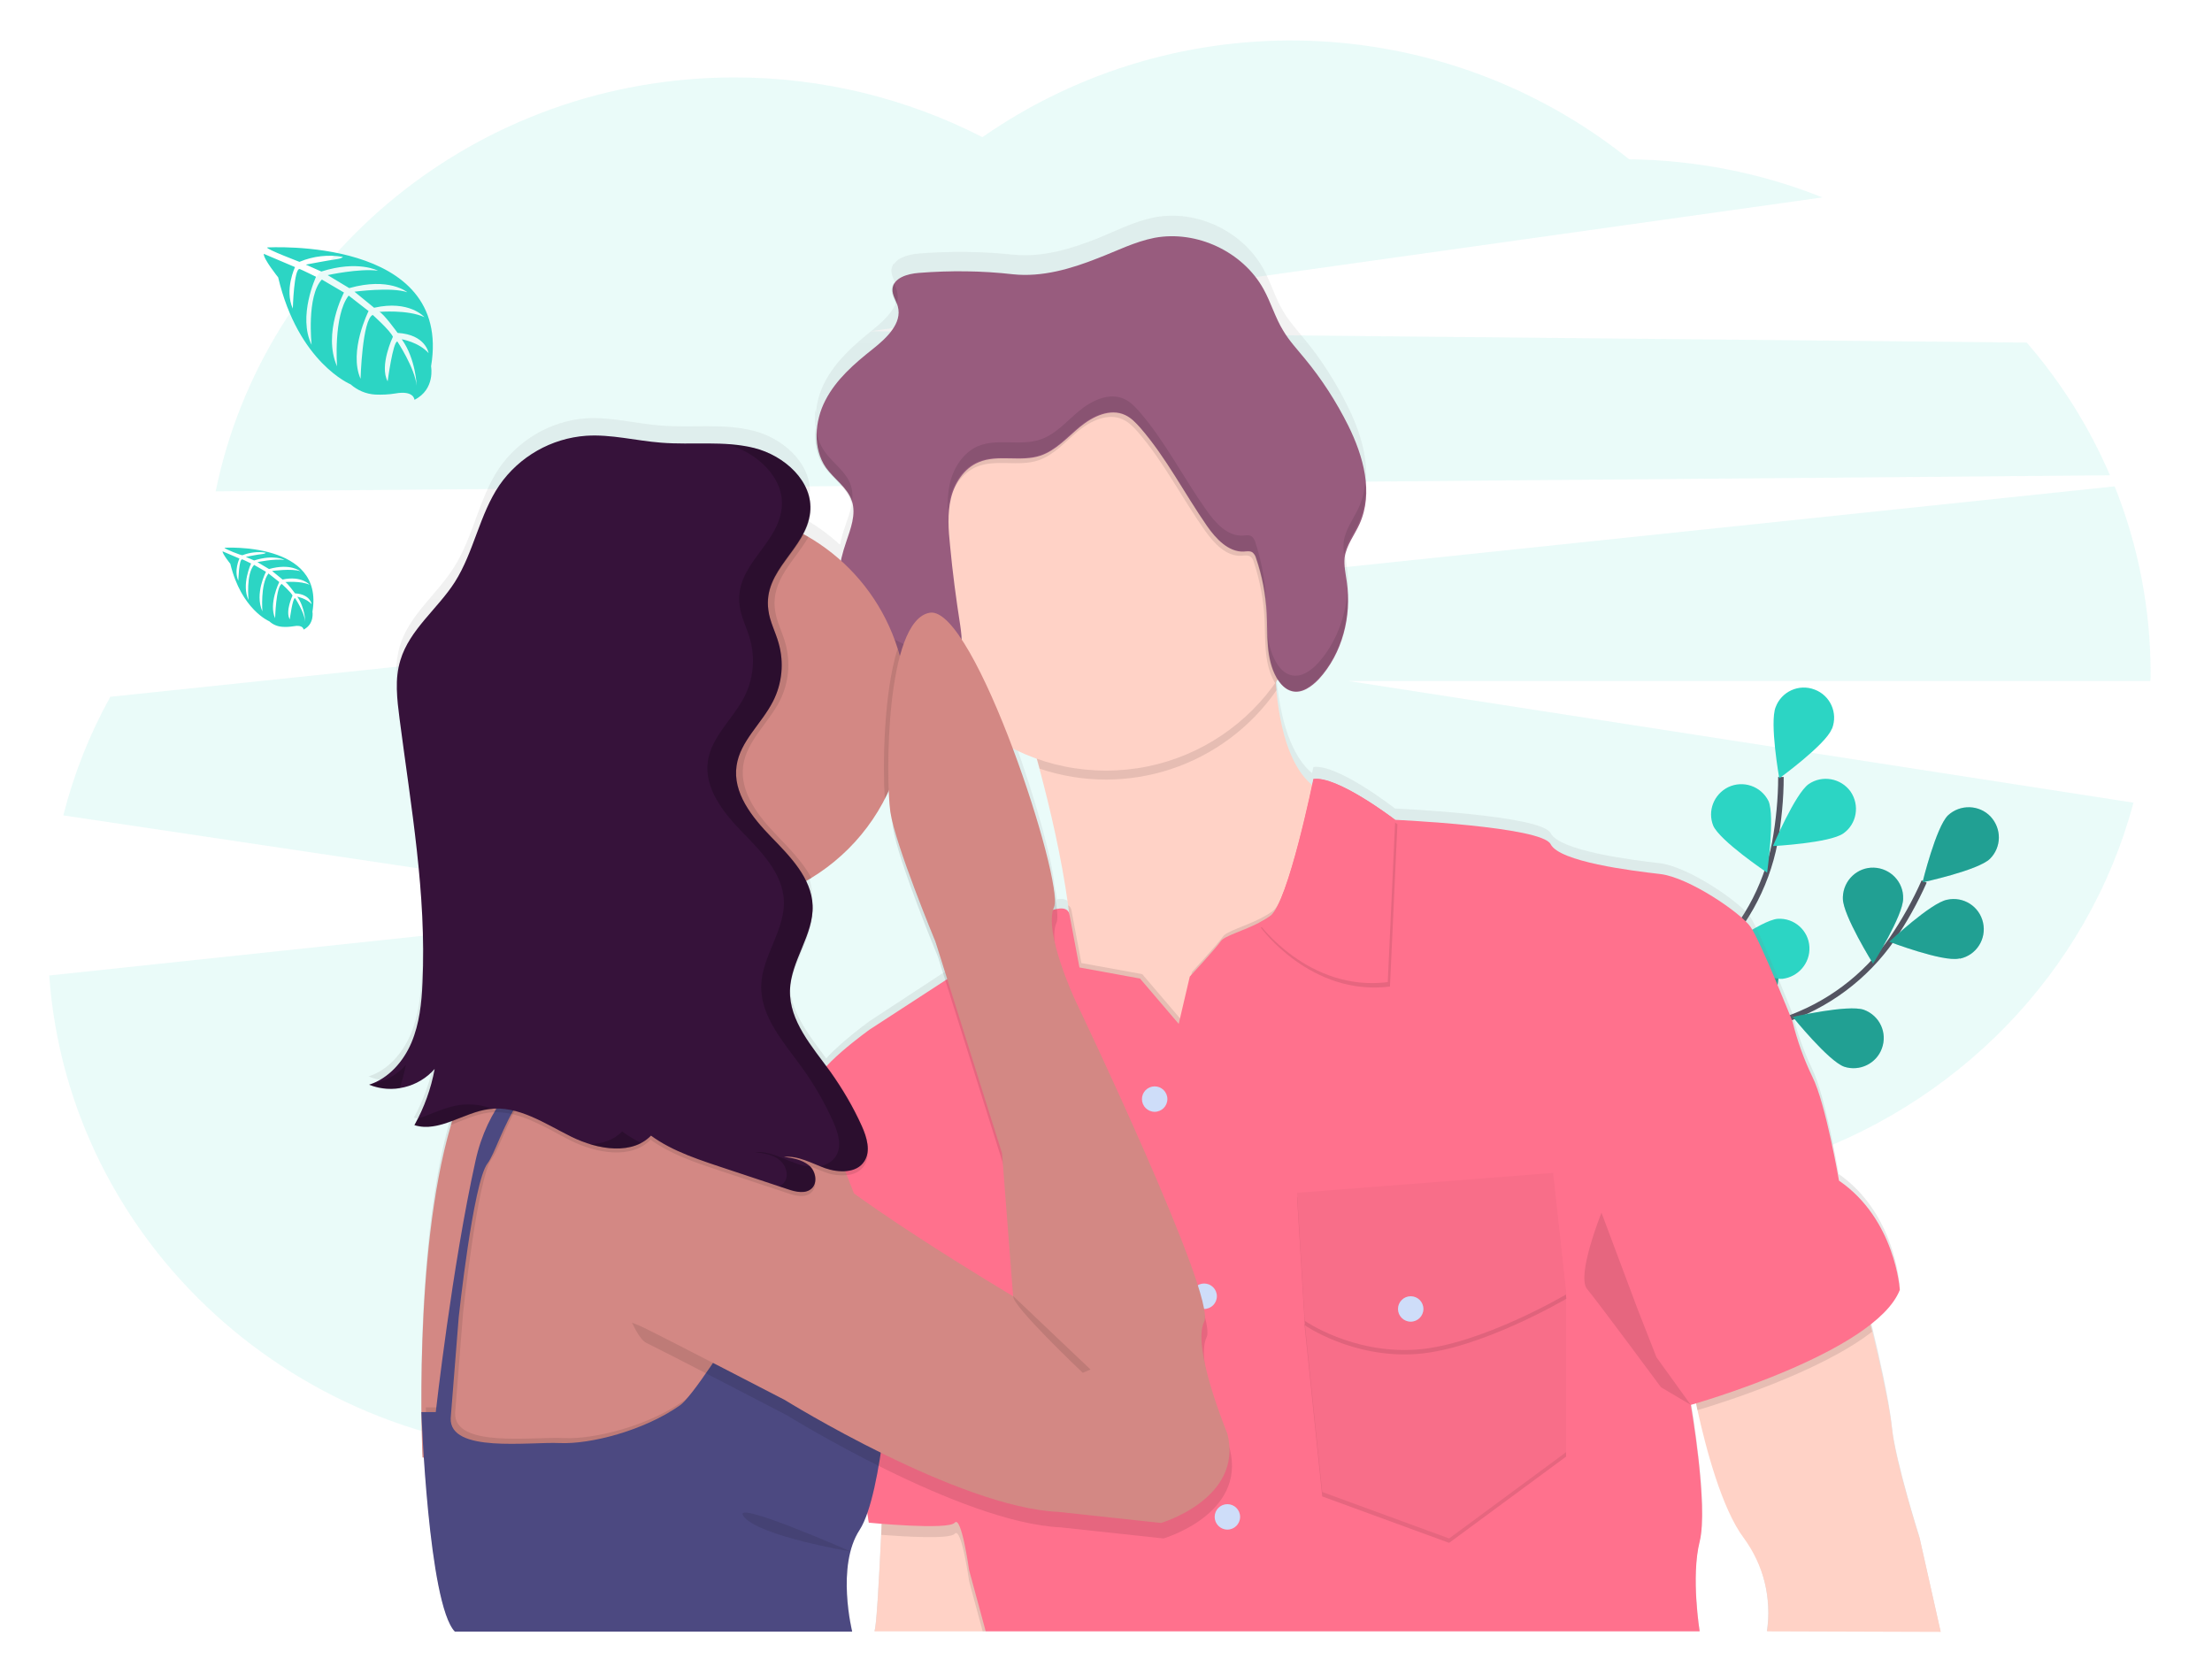 <?xml version="1.0" encoding="utf-8"?>
<!-- Generator: Adobe Illustrator 24.0.0, SVG Export Plug-In . SVG Version: 6.00 Build 0)  -->
<svg version="1.1" id="_x33_a5aa513-46c2-4b84-9c5c-739cc4f6ff17"
	 xmlns="http://www.w3.org/2000/svg" xmlns:xlink="http://www.w3.org/1999/xlink" x="0px" y="0px" viewBox="0 0 800 600"
	 style="enable-background:new 0 0 800 600;" xml:space="preserve">
<style type="text/css">
	.st0{opacity:0.1;fill:#2CD5C4;enable-background:new    ;}
	.st1{fill:none;stroke:#535461;stroke-width:2;stroke-miterlimit:10;}
	.st2{fill:#2CD5C4;}
	.st3{opacity:0.25;enable-background:new    ;}
	.st4{fill:url(#SVGID_1_);}
	.st5{fill:#FFD2C6;}
	.st6{opacity:0.1;enable-background:new    ;}
	.st7{fill:#985C7E;}
	.st8{opacity:0.1;}
	.st9{fill:#FF718D;}
	.st10{opacity:3.000000e-02;enable-background:new    ;}
	.st11{fill:#CEDDF9;}
	.st12{fill:#D38884;}
	.st13{fill:#4C4981;}
	.st14{fill:#36123A;}
	.st15{opacity:0.2;}
</style>
<title>word of mouth</title>
<path class="st0" d="M763.1,171.9c-7.5-17.5-17.7-33.7-30.1-48l-418.3-4.1l344.4-48.4c-22.2-8.9-45.9-13.5-69.9-13.8
	C521.5,3.4,426.4,0.2,355.3,49.6C327.6,35.4,296.9,28,265.7,28C172.8,28,95.4,92.4,78,177.7L763.1,171.9z"/>
<path class="st0" d="M777.8,243.5c0-23.1-4.4-46.1-13-67.6L39.9,252c-7.5,13.5-13.2,27.9-17,42.9l224.5,33.5L17.8,352.8
	c6.9,96.6,89.7,172.9,190.9,172.9c50.9,0,97.2-19.3,131.5-50.9c34.4,32.1,81.1,51.9,132.6,51.9c76.4,0,142.3-43.5,173-106.4
	c61.6-19.6,109.4-68.6,125.8-130l-283.9-44h290C777.8,245.3,777.8,244.4,777.8,243.5z"/>
<path class="st1" d="M582,426.4c0,0,25.2-44.6,63-57.4c15.9-5.3,29.7-15.6,39.3-29.4c4.5-6.6,8.4-13.6,11.6-20.8"/>
<path class="st2" d="M719.7,310.6c-4.3,4.2-24.4,8.5-24.4,8.5s4.9-20,9.2-24.2c4.4-4.1,11.3-3.9,15.4,0.4
	C724,299.7,723.9,306.4,719.7,310.6L719.7,310.6z"/>
<path class="st2" d="M708.4,346.7c-5.9,1.2-25.1-6.1-25.1-6.1s15-14.1,20.9-15.2c5.9-1.3,11.7,2.4,13,8.3c1.3,5.9-2.4,11.7-8.3,13
	C708.6,346.6,708.5,346.6,708.4,346.7L708.4,346.7z"/>
<path class="st2" d="M667,385.8c-5.7-2-18.6-18-18.6-18s20-4.6,25.7-2.6c5.7,2.1,8.6,8.3,6.5,14C678.6,384.7,672.5,387.6,667,385.8
	L667,385.8z"/>
<path class="st2" d="M629,408.3c-5.9-1-21.4-14.5-21.4-14.5s19-7.9,24.9-6.9c6,0.7,10.2,6.1,9.5,12.1c-0.7,6-6.1,10.2-12.1,9.5
	C629.6,408.4,629.3,408.4,629,408.3z"/>
<path class="st2" d="M666.5,325c0,6,10.9,23.5,10.9,23.5s10.9-17.4,10.9-23.5c0.2-6-4.6-11-10.6-11.2c-6-0.2-11,4.6-11.2,10.6
	C666.5,324.6,666.5,324.8,666.5,325L666.5,325z"/>
<path class="st2" d="M622.4,351.9c1.8,5.7,17.4,19.1,17.4,19.1s5.2-19.9,3.4-25.6c-1.8-5.7-8-8.9-13.7-7
	C623.8,340.2,620.6,346.2,622.4,351.9z"/>
<path class="st2" d="M583.1,383.9c0.8,6,13.9,21.8,13.9,21.8s8.5-18.7,7.7-24.7c-0.7-6-6.1-10.3-12-9.6c-6,0.7-10.3,6.1-9.6,12
	C583.1,383.6,583.1,383.7,583.1,383.9L583.1,383.9z"/>
<path class="st3" d="M719.7,310.6c-4.3,4.2-24.4,8.5-24.4,8.5s4.9-20,9.2-24.2c4.4-4.1,11.3-3.9,15.4,0.4
	C724,299.7,723.9,306.4,719.7,310.6L719.7,310.6z"/>
<path class="st3" d="M708.4,346.7c-5.9,1.2-25.1-6.1-25.1-6.1s15-14.1,20.9-15.2c5.9-1.3,11.7,2.4,13,8.3c1.3,5.9-2.4,11.7-8.3,13
	C708.6,346.6,708.5,346.6,708.4,346.7L708.4,346.7z"/>
<path class="st3" d="M667,385.8c-5.7-2-18.6-18-18.6-18s20-4.6,25.7-2.6c5.7,2.1,8.6,8.3,6.5,14C678.6,384.7,672.5,387.6,667,385.8
	L667,385.8z"/>
<path class="st3" d="M629,408.3c-5.9-1-21.4-14.5-21.4-14.5s19-7.9,24.9-6.9c6,0.7,10.2,6.1,9.5,12.1c-0.7,6-6.1,10.2-12.1,9.5
	C629.6,408.4,629.3,408.4,629,408.3z"/>
<path class="st3" d="M666.5,325c0,6,10.9,23.5,10.9,23.5s10.9-17.4,10.9-23.5c0.2-6-4.6-11-10.6-11.2c-6-0.2-11,4.6-11.2,10.6
	C666.5,324.6,666.5,324.8,666.5,325L666.5,325z"/>
<path class="st3" d="M622.4,351.9c1.8,5.7,17.4,19.1,17.4,19.1s5.2-19.9,3.4-25.6c-1.8-5.7-8-8.9-13.7-7
	C623.8,340.2,620.6,346.2,622.4,351.9z"/>
<path class="st3" d="M583.1,383.9c0.8,6,13.9,21.8,13.9,21.8s8.5-18.7,7.7-24.7c-0.7-6-6.1-10.3-12-9.6c-6,0.7-10.3,6.1-9.6,12
	C583.1,383.6,583.1,383.7,583.1,383.9L583.1,383.9z"/>
<path class="st1" d="M583.5,425.5c0,0,4.9-50.9,34.4-78c12.4-11.3,20.8-26.3,24-42.8c1.4-7.8,2.2-15.8,2.2-23.7"/>
<path class="st2" d="M662.4,263.8c-2.3,5.6-18.9,17.7-18.9,17.7s-3.6-20.2-1.3-25.8c2.1-5.6,8.4-8.5,14.1-6.3
	c5.6,2.1,8.5,8.4,6.3,14.1C662.5,263.5,662.5,263.7,662.4,263.8L662.4,263.8z"/>
<path class="st2" d="M666.7,301.4c-4.9,3.5-25.5,4.6-25.5,4.6s8-18.9,12.9-22.4c4.9-3.4,11.7-2.2,15.2,2.7
	C672.7,291.3,671.5,298,666.7,301.4L666.7,301.4z"/>
<path class="st2" d="M644.7,354c-6,0.5-24.3-8.9-24.3-8.9s16.5-12.3,22.5-12.8c6-0.4,11.2,4.2,11.5,10.2
	C654.7,348.3,650.4,353.3,644.7,354z"/>
<path class="st2" d="M619.1,389.9c-5.8,1.5-25.4-4.7-25.4-4.7s14.2-14.9,20-16.4c5.8-1.6,11.8,1.7,13.4,7.5
	c1.6,5.8-1.7,11.8-7.5,13.4C619.4,389.9,619.2,389.9,619.1,389.9z"/>
<path class="st2" d="M619.6,298.6c2.4,5.5,19.5,17,19.5,17s2.9-20.4,0.5-25.9c-2.7-5.4-9.2-7.6-14.6-5
	C619.8,287.3,617.5,293.3,619.6,298.6L619.6,298.6z"/>
<path class="st2" d="M590.2,341c4,4.5,23.7,10.4,23.7,10.4s-3.3-20.3-7.3-24.8c-4-4.5-10.9-5-15.4-1
	C586.6,329.6,586.2,336.5,590.2,341L590.2,341z"/>
<path class="st2" d="M567.2,386.2c3.1,5.1,21.6,14.3,21.6,14.3s0.2-20.6-3-25.7c-3.1-5.2-9.7-6.9-14.9-3.8
	c-5.2,3.1-6.9,9.7-3.8,14.9C567.1,386,567.2,386.1,567.2,386.2z"/>
<linearGradient id="SVGID_1_" gradientUnits="userSpaceOnUse" x1="473.377" y1="-224.226" x2="473.377" y2="287.66" gradientTransform="matrix(1 0 0 -1 -55.79 365.83)">
	<stop  offset="0" style="stop-color:#808080;stop-opacity:0.25"/>
	<stop  offset="0.54" style="stop-color:#808080;stop-opacity:0.12"/>
	<stop  offset="1" style="stop-color:#808080;stop-opacity:0.1"/>
</linearGradient>
<path class="st4" d="M701.8,590l-7.6-34.1c0,0-8.8-27.9-10-40.1c-0.9-9.4-5.2-27.9-7.1-35.8l-0.6-2.6c5-4,8.8-8.3,10.5-12.7
	c0,0-1.6-25.9-22-40.1c0,0-4.8-28.3-9.6-38c-3.1-6.5-5.5-13.3-7.2-20.2c0,0-11.6-29.5-15.2-34.8c-3.6-5.3-22.4-18.2-32.7-19.4
	c-10.4-1.2-36.3-4.5-39.5-10.9c-3.2-6.5-56.3-8.9-56.3-8.9l0,0c-0.6-0.5-20.9-16.2-29.5-15c0,0-0.2,0.8-0.5,2.2
	c-5.4-4.5-11-14.3-12.9-34.8c-0.1-0.9-0.2-1.9-0.2-2.9l0.6-0.9c1.2,1.8,2.9,3.4,5,3.9c0.1,0,0.1,0,0.2,0h0.1
	c3.6,0.9,7.1-1.7,9.7-4.5c8.5-9.4,11.9-23,10.1-35.6c-0.4-3-1.1-6-0.8-9c0.6-4.5,3.6-8.3,5.4-12.4c5.1-11.4,1.4-24.9-4.1-36.1
	c-4.3-8.7-9.5-17-15.7-24.5c-2.7-3.3-5.6-6.5-7.8-10.2c-2.9-4.8-4.4-10.3-7.1-15.2c-7.5-13.8-24.2-21.7-39.4-18.8
	c-7.2,1.4-13.8,4.8-20.6,7.6c-9.6,3.8-20.1,7-30.6,5.9c-11.4-1.2-22.8-1.3-34.2-0.4c-3.3,0.3-7.4,1.3-8.9,3.9c0-0.1-0.1-0.2-0.1-0.3
	c-0.4,0.7-0.7,1.4-0.8,2.2c-0.1,2,1,3.8,1.7,5.7c0-0.1,0.1-0.2,0.1-0.4c0.1,0.3,0.2,0.7,0.3,1c1.7,6.2-4.1,11.6-9,15.6
	c-6.7,5.4-13.3,11.2-17.2,18.8c-1.8,3.4-2.9,7.2-3.2,11.1c-0.1-0.4-0.1-0.7-0.2-1c-0.6,5.1,0.3,10.3,3.3,14.5
	c2.9,4.2,7.8,7.3,9.4,12.3c0.1,0.4,0.2,0.7,0.3,1.1c0-0.2,0.1-0.4,0.1-0.6c1.3,4.8-0.7,9.9-2.3,14.6c-0.8,2.2-1.4,4.5-1.9,6.8
	c-3.6-3.3-7.5-6.2-11.7-8.7c-0.6-0.4-1.2-0.7-1.8-1c1.3-2.4,2.2-5.1,2.5-7.9c0.1-0.7,0.1-1.4,0.1-2.1c-0.2-10.4-10.2-19-20.4-21.5
	c-10.9-2.8-22.4-1-33.6-1.9c-9.1-0.7-18.1-3.2-27.1-2.6c-12.7,1-24.2,7.7-31.4,18.2c-7.2,10.8-9.2,24.5-16.1,35.5
	c-6.2,9.9-16.4,17.5-19.7,28.7c-2.1,6.9-1.2,14.3-0.3,21.4c4.1,32.2,9.8,64.3,8.3,96.7c-0.3,7.5-1.1,15.1-4,22.1
	c-2.9,6.9-8.2,13.1-15.3,15.4h0.1h-0.1c3.5,1.5,7.4,1.9,11.2,1.3v-0.1c4.9-0.7,9.3-3.2,12.5-6.9c-1.3,7.2-3.8,14.2-7.3,20.6l0,0v0
	c4.6,1.4,9.1,0.2,13.7-1.5l-0.5,1.8c-9.6,33.5-10.7,80.2-10.5,104.9l0,0c0,0,0,0.2,0,0.6c0.1,10,0.4,16.1,0.4,16.1l0.5,0.1
	c1.4,21.5,4.7,56.8,11.2,63.7h143.7c0,0-5.9-24,2.7-37.4c1.2-1.9,2.1-4,2.8-6.1l0.5,3.7c0,0,1.9,0.2,4.7,0.4c-0.1,1.3-0.1,2.6-0.2,4
	c-0.7,14.9-1.8,35.3-2.5,35.3h298.5c0,0-3.2-20,0-32.9c3.2-13-3.2-50.2-3.2-50.2l1.8-0.5c0.2,0.8,0.4,1.6,0.5,2.5
	c3.1,13.8,8.9,36.2,16.8,47c12,16.2,8.4,34.1,8.4,34.1L701.8,590z M376,273.6c3.8,14.3,8.2,32.9,10.4,50.2c0.2,1.2,0.3,2.3,0.4,3.5
	c-0.4-2-2.1-2.5-4.6-2c-0.1-1.4-0.4-3.1-0.8-4.8c-0.8-9.6-7.1-32.3-15.1-54.1c2.8,1.4,5.7,2.7,8.6,3.7L376,273.6z M320,284.8
	c0.5-1,1-2,1.4-3.1c0.1,3.3,0.4,5.9,0.6,7.6c0.1,0.8,0.3,1.6,0.5,2.5c0.1,1.3,0.2,2.3,0.3,3.2c1.7,12,16.3,47.6,16.3,47.6l2.7,8.8
	l-27.3,17.9c0,0-10,7.2-15.7,13.5c-6-8.2-12.9-16.6-13.2-26.6c0.4-10.7,8.6-20.2,8.2-30.9v0c0-0.2,0-0.4,0-0.6c0-0.3,0-0.7,0-1
	c-0.2-3.1-0.9-6.1-2.3-8.8c0.6-0.4,1.2-0.7,1.8-1.1C304.8,306.7,314,296.7,320,284.8L320,284.8z"/>
<path class="st5" d="M518.9,341.6l-70.3,55.9c0,0-105.3-14.4-73.4-20.8c13.4-2.7,14.4-24.7,11.1-49.3c-2.3-17-6.6-35.4-10.4-49.5
	c-3.8-14.2-7.1-24.1-7.1-24.1s97.4-115.8,92.6-36.7c-0.8,10.8-0.7,21.7,0.2,32.5c2,20.7,7.8,30.3,13.3,34.6c6.2,4.8,12,3.1,12,3.1
	L518.9,341.6z"/>
<path class="st6" d="M461.7,249.6c-19.1,27.5-54,39.1-85.7,28.4c-3.8-14.2-7.1-24.1-7.1-24.1s97.4-115.8,92.6-36.7
	C460.7,227.9,460.8,238.8,461.7,249.6z"/>
<path class="st5" d="M475,203.7c0,41.4-33.6,75-75,75s-75-33.6-75-75s33.6-75,75-75l0,0c41.3-0.1,74.9,33.2,75,74.5
	C475,203.3,475,203.5,475,203.7z"/>
<path class="st6" d="M475,203.7c0,15.6-4.8,30.7-13.8,43.4c-0.1-0.2-0.2-0.4-0.3-0.5c-3.9-6.9-3.2-15.4-3.6-23.3
	c-0.4-6.8-1.7-13.5-3.8-19.9c-0.2-0.8-0.6-1.6-1.3-2.1c-0.9-0.6-2.1-0.4-3.2-0.3c-5.6,0.3-10-4.6-13.2-9.1
	c-8.3-11.7-14.8-24.7-24.2-35.6c-1.6-1.8-3.3-3.6-5.5-4.6c-5.4-2.5-11.7,0.5-16.3,4.3c-4.6,3.8-8.6,8.6-14.3,10.5
	c-7.2,2.4-15.5-0.6-22.5,2.4c-5.2,2.3-8.6,7.6-10,13.1s-0.9,11.3-0.3,17c0.9,9.7,2.2,19.4,3.7,29c0.8,4.9,1.3,10.6-2.2,14
	c-2.1,1.9-4.7,2.4-7.5,2.1c-22.2-35-11.8-81.3,23.1-103.5c35-22.2,81.3-11.8,103.5,23.1C471,175.5,475,189.4,475,203.7z"/>
<path class="st7" d="M332.3,98.7c-4.1,0.3-9.2,1.8-9.5,5.8c-0.2,2.2,1.3,4.1,1.9,6.3c1.7,6.1-4.1,11.5-9,15.4
	c-6.7,5.3-13.3,11-17.2,18.6c-3.9,7.5-4.6,17.3,0.2,24.3c3,4.2,7.8,7.2,9.4,12.1s-0.5,10.1-2.1,14.9c-2.5,7.3-4,15.3-1.5,22.5
	c3.6,10.1,14,15.8,23.5,20.6c5.4,2.7,12.6,5.2,17,1.1c3.6-3.4,3-9.1,2.3-14c-1.5-9.6-2.8-19.3-3.7-29c-0.6-5.7-1-11.5,0.3-17
	c1.3-5.5,4.7-10.9,10-13.1c7-3,15.2,0,22.4-2.4c5.6-1.9,9.7-6.6,14.3-10.4c4.6-3.8,10.9-6.8,16.3-4.3c2.2,1,3.9,2.8,5.5,4.6
	c9.4,10.8,16,23.8,24.2,35.6c3.2,4.6,7.7,9.4,13.2,9.2c1.1-0.1,2.3-0.3,3.2,0.3c0.7,0.6,1.1,1.3,1.3,2.1c2.2,6.4,3.5,13.1,3.8,19.9
	c0.4,7.9-0.3,16.4,3.6,23.3c1.3,2.2,3.1,4.3,5.6,4.9c3.6,0.9,7.1-1.7,9.7-4.4c8.5-9.3,11.9-22.7,10.1-35.1c-0.4-2.9-1.1-5.9-0.8-8.8
	c0.6-4.5,3.6-8.2,5.4-12.2c5.1-11.3,1.4-24.5-4.1-35.6c-4.3-8.6-9.5-16.7-15.7-24.2c-2.7-3.3-5.6-6.4-7.8-10.1
	c-2.9-4.7-4.4-10.1-7.1-15c-7.5-13.6-24.2-21.4-39.4-18.6c-7.2,1.4-13.8,4.8-20.6,7.4c-9.6,3.8-20.1,6.9-30.6,5.8
	C355.1,97.9,343.6,97.8,332.3,98.7z"/>
<g class="st8">
	<path d="M308,182.2c0.5-2.2,0.4-4.5-0.3-6.7c-1.6-4.9-6.4-7.9-9.4-12.1c-1.8-2.6-2.9-5.6-3.3-8.7c-0.6,5.1,0.3,10.2,3.3,14.3
		c2.9,4.1,7.8,7.2,9.4,12.1C307.9,181.4,308,181.8,308,182.2z"/>
	<path d="M324.4,105.2c-0.3-1-0.7-2-1.1-2.9c-0.4,0.7-0.7,1.4-0.8,2.2c-0.1,2,1,3.8,1.7,5.7C324.8,108.5,324.8,106.8,324.4,105.2z"
		/>
	<path d="M344.7,234.5c-4.4,4.2-11.6,1.6-17-1.1c-9.6-4.8-20-10.5-23.5-20.6c-0.6-1.7-1-3.5-1.2-5.4c-0.4,3.7,0,7.4,1.2,10.9
		c3.6,10.1,14,15.8,23.5,20.6c5.4,2.7,12.6,5.2,17,1.1c2.9-2.7,3.1-7,2.6-11.1C347.1,231.1,346.2,233.1,344.7,234.5z"/>
	<path d="M491.4,183.6c-1.9,4.1-4.8,7.8-5.4,12.2c-0.2,1.6-0.1,3.2,0.1,4.8c0.8-4.1,3.6-7.7,5.3-11.5c2-4.6,2.8-9.6,2.3-14.6
		C493.5,177.7,492.7,180.7,491.4,183.6z"/>
	<path d="M476.7,239.8c-2.5,2.7-6,5.3-9.7,4.4c-2.5-0.6-4.3-2.6-5.6-4.9c-3.9-6.9-3.2-15.4-3.6-23.3c-0.4-6.8-1.7-13.5-3.8-19.9
		c-0.2-0.8-0.7-1.6-1.3-2.1c-0.9-0.6-2.1-0.4-3.2-0.3c-5.6,0.3-10-4.6-13.2-9.2c-8.3-11.7-14.8-24.7-24.2-35.6
		c-1.6-1.8-3.3-3.6-5.5-4.6c-5.4-2.5-11.7,0.5-16.3,4.3s-8.6,8.6-14.2,10.4c-7.2,2.4-15.5-0.6-22.5,2.4c-5.2,2.3-8.6,7.6-10,13.1
		c-0.8,3.7-1,7.4-0.8,11.2c0.1-1.9,0.3-3.8,0.8-5.6c1.3-5.5,4.7-10.9,10-13.1c7-3,15.2,0,22.5-2.4c5.7-1.9,9.7-6.6,14.3-10.4
		s10.9-6.8,16.3-4.3c2.2,1,3.9,2.8,5.5,4.6c9.4,10.8,16,23.8,24.2,35.6c3.2,4.6,7.7,9.4,13.2,9.2c1.1-0.1,2.3-0.3,3.2,0.3
		c0.7,0.6,1.1,1.3,1.3,2.1c2.2,6.4,3.5,13.1,3.8,19.9c0.4,7.9-0.3,16.4,3.6,23.3c1.2,2.2,3.1,4.3,5.6,4.9c3.6,0.9,7.1-1.7,9.7-4.4
		c7.7-8.3,11.1-19.9,10.5-31.2C486.5,223.6,483,232.8,476.7,239.8z"/>
</g>
<path class="st5" d="M356.5,551.2V590h-40.3c0.8,0,1.8-20.1,2.5-34.9c0.4-8.5,0.7-15.2,0.7-15.2L356.5,551.2z"/>
<path class="st5" d="M639.1,590c1.8-11.9-1.3-24-8.4-33.7c-8-10.6-13.8-32.7-16.8-46.4c-1.5-6.8-2.3-11.5-2.3-11.5l64.7-34.3V478
	c0,0,0.3,1.4,0.9,3.7c1.9,7.8,6.1,26,7.1,35.3c1.2,12,10,39.5,10,39.5l7.6,33.7L639.1,590z"/>
<path class="st6" d="M677.1,481.6c-19,14.8-55.4,26.1-63.2,28.4c-1.5-6.8-2.3-11.5-2.3-11.5l64.6-34.4V478
	C676.2,478,676.6,479.3,677.1,481.6z"/>
<path class="st6" d="M356.5,551.2V590h-1.1l-4.9-18.1c0,0-2.8-20-5.2-17.2c-1.8,2.1-18.4,1-26.6,0.4c0.4-8.5,0.7-15.2,0.7-15.2
	L356.5,551.2z"/>
<path class="st6" d="M518.9,341.6l-70.3,55.9c0,0-105.3-14.4-73.4-20.8c13.4-2.7,14.4-24.7,11.1-49.3c0.7,0.4,1.1,1.1,1.2,1.8
	l3.6,19.1l22,4l14,16.4l4-17.2c0,0,9.6-10.4,11.2-12.8c1.3-1.9,7.8-3.6,13.7-6.6c1.5-0.8,2.9-1.6,4.3-2.6
	c5.2-3.9,12.2-34.3,14.7-45.4c6.2,4.8,12,3.1,12,3.1L518.9,341.6z"/>
<path class="st9" d="M611.5,508.1c0,0,6.4,36.7,3.2,49.5c-3.2,12.8,0,32.4,0,32.4H356.5l-6-22.1c0,0-2.8-20-5.2-17.2
	c-2.4,2.8-31.1,0-31.1,0L303,476.5c0,0-6.8-78.2-8-83.8c-1.2-5.6,19.6-20.4,19.6-20.4l28.3-18.4c0,0,41.8-34.3,43.9-23.1l3.6,19.1
	l21.9,4l14,16.4l4-17.1c0,0,9.6-10.4,11.2-12.8c1.3-1.9,7.8-3.6,13.7-6.6c1.5-0.8,2.9-1.6,4.3-2.6c6.4-4.8,15.5-49.5,15.5-49.5
	c8.6-1.2,28.9,14.3,29.5,14.8l0,0c0,0,53.1,2.4,56.3,8.8c3.2,6.4,29.2,9.6,39.6,10.8c10.4,1.2,29.1,14,32.7,19.1
	s15.2,34.3,15.2,34.3c1.7,6.9,4.1,13.6,7.2,20c4.8,9.6,9.6,37.5,9.6,37.5c20.4,14,22,39.5,22,39.5
	C678.2,489.3,611.5,508.1,611.5,508.1z"/>
<path class="st6" d="M579.2,438.6c0,0-9.2,22.8-5.2,27.6c4,4.8,26.7,35.5,26.7,35.5l10.8,6.4l-12.4-17.2l-6.9-17.6L579.2,438.6z"/>
<polygon class="st6" points="475.8,468.2 471.8,479.3 478.2,541.2 524.1,558 566.4,526.8 566.4,469.8 544.9,457.9 "/>
<polygon class="st9" points="475.8,466.6 471.8,477.7 478.2,539.6 524.1,556.4 566.4,525.2 566.4,468.2 544.9,456.3 "/>
<polygon class="st10" points="475.8,466.6 471.8,477.7 478.2,539.6 524.1,556.4 566.4,525.2 566.4,468.2 544.9,456.3 "/>
<path class="st6" d="M469.1,433l2.8,46.3c0,0,17.2,12,40.3,10.4c23.1-1.6,54.3-20,54.3-20l-4.8-43.9L469.1,433z"/>
<path class="st9" d="M469.1,431.4l2.8,46.3c0,0,17.2,12,40.3,10.4c23.1-1.6,54.3-20,54.3-20l-4.8-43.9L469.1,431.4z"/>
<path class="st10" d="M469.1,431.4l2.8,46.3c0,0,17.2,12,40.3,10.4c23.1-1.6,54.3-20,54.3-20l-4.8-43.9L469.1,431.4z"/>
<circle class="st11" cx="510.2" cy="473.4" r="4.6"/>
<circle class="st11" cx="417.6" cy="397.5" r="4.6"/>
<circle class="st11" cx="435.5" cy="468.8" r="4.6"/>
<circle class="st11" cx="443.9" cy="548.6" r="4.6"/>
<path class="st6" d="M505.4,298.1l-2.7,58.7c-28.7,3.6-46.7-21.3-46.7-21.3c1.5-0.8,2.9-1.6,4.3-2.6c6.4-4.8,15.6-49.5,15.6-49.5
	C484.5,282.2,504.7,297.6,505.4,298.1L505.4,298.1z"/>
<path class="st9" d="M504.6,296.5l-2.7,58.7c-28.7,3.6-46.7-21.3-46.7-21.3c1.5-0.8,2.9-1.6,4.3-2.6c6.4-4.8,15.6-49.5,15.6-49.5
	C483.7,280.6,503.9,296,504.6,296.5L504.6,296.5z"/>
<path class="st12" d="M327.9,256.2c0,39.7-32.2,71.8-71.8,71.7c-39.7,0-71.8-32.2-71.7-71.8c0-39.7,32.2-71.8,71.8-71.7
	c31.4,0,59.1,20.4,68.5,50.3C326.8,241.7,327.9,248.9,327.9,256.2z"/>
<path class="st12" d="M313.5,444.6l-5,12.4l-20.7,51.7l-7.3,18.4L220.4,540L155,527.5l-2.2-0.4c0,0-3.5-73.1,10.2-119.9
	c4.7-16.2,11.5-29.2,21.2-35c37.8-22.4,26.1-90.5,26.1-90.5s30,2,56.8,5.3c2,6.4,6.9,12.2,11.8,17.2c5.5,5.7,11.6,11.8,14,19.1
	c-9.6,20.3-17.9,46.7-9.1,57.5c7.9,9.8,16.6,29.4,22.5,44.3c0.9,2.3,1.7,4.4,2.5,6.4C311.7,439.2,313.5,444.6,313.5,444.6z"/>
<path class="st6" d="M308.6,457l-20.7,51.7l-7.3,18.4L220.4,540L155,527.5c-0.8-10.7-1-18.5-1-18.5h5.2c0,0,5.9-52.7,14.4-91
	c8.5-38.3,45.2-45.8,45.2-45.8l0.7,5.7c-30.6,2-36.4,34.3-41.6,41.1c-5.2,6.8-10.4,55.6-10.4,55.6l-2.9,36.4
	c-0.5,12.8,28.2,8.5,39.4,9.1c11.2,0.5,30.7-4.5,43.6-13.7c8.4-5.9,49.1-75.2,49.1-75.2L308.6,457z"/>
<path class="st13" d="M217.2,373.9c0,0-36.7,7.5-45.2,45.8c-8.5,38.3-14.4,91-14.4,91h-5.2c0,0,2.5,69.4,12.1,79.4h143.7
	c0,0-5.9-23.7,2.7-36.8c8.5-13.2,11.2-62.3,11.2-62.3l-27.1-58c0,0-40.7,69.3-49,75.2c-13,9.2-32.5,14.2-43.6,13.7
	c-11.2-0.5-39.9,3.7-39.4-9l2.9-36.5c0,0,5.2-48.8,10.4-55.6c5.2-6.8,11-39.1,41.6-41.1L217.2,373.9z"/>
<path class="st6" d="M327.9,256.2c0,11.4-2.7,22.6-7.9,32.8c-0.8-12.2-0.4-38.3,4.6-54.3C326.8,241.7,327.9,248.9,327.9,256.2z"/>
<path class="st6" d="M233.8,485.7c9.8,4.8,50.9,26.2,50.9,26.2s62.7,38.9,99,40.5l37.1,4c0,0,29.9-8.7,24-32.3c0,0-13-31.3-8.4-40.5
	c4.6-9.2-46.7-116.4-46.7-116.4s-11.5-24.7-7.6-33.5c3.9-8.8-28.9-109.1-44.9-106.6c-16.1,2.5-16,60.2-14.3,72s16.3,46.9,16.3,46.9
	l24.1,76.6l4,51.7c0,0-66.2-39.3-79-55.3c-12.8-16-58.3-38.7-69.5-25.5S223.9,480.9,233.8,485.7z"/>
<path class="st12" d="M207.2,473.4c0,0,16,2,25.7,6.8c9.8,4.8,50.9,26.1,50.9,26.1s62.7,38.9,99,40.5l37.1,4c0,0,29.9-8.8,24-32.3
	c0,0-13-31.3-8.4-40.5c4.6-9.2-46.7-116.4-46.7-116.4s-11.5-24.7-7.6-33.5c3.9-8.8-28.8-109.1-44.9-106.5c-16.1,2.6-16,60.2-14.3,72
	s16.3,46.9,16.3,46.9l24.1,76.6l4,51.7c0,0-66.3-39.3-79-55.3s-58.3-38.7-69.5-25.5C206.8,401.1,157.7,447.4,207.2,473.4z"/>
<path class="st6" d="M391.6,496.5c0,0-26.1-24.7-25.1-27.7l27.9,26.5L391.6,496.5z"/>
<path class="st6" d="M234.4,408l4,2c-0.2,0.3-0.5,0.5-0.7,0.8C236.6,409.9,235.5,409,234.4,408z"/>
<path class="st6" d="M293.5,317.6c-33.9,20.6-78.1,9.9-98.7-24c-20.6-33.9-9.9-78.1,24-98.7c22.5-13.7,50.8-14,73.6-0.7
	c-4.9,8.6-13.6,15.4-12.1,26.4c0.5,4.1,2.6,7.9,3.7,11.9c2,7,1.3,14.5-2,21c-4.1,8-11.9,14.4-13.2,23.3c-1.4,9.8,5.6,18.6,12.5,25.7
	C285.7,307.1,290.5,312,293.5,317.6z"/>
<path class="st6" d="M312.6,421.5c-1.4,2.2-3.8,3.3-6.4,3.5c-2.4,0.2-4.8,0-7.1-0.8l0,0l-0.8-0.3c-4.9-1.7-9.7-4.6-14.9-4.1
	c3.2,0.4,6.6,0.9,9,3c2.5,2.1,3.4,6.2,1.1,8.4s-5.8,1.3-8.7,0.3l-25-8.3c-8.5-2.8-17.3-5.8-24.5-11c-7.1,7.2-19.6,4.9-28.9,0.3
	c-2.2-1.1-4.4-2.3-6.6-3.5c-7.4-3.9-15-7.6-23.1-6.6c-4.7,0.6-9.3,2.8-13.8,4.5c4.7-16.2,11.5-29.2,21.2-35
	c37.8-22.4,26.1-90.5,26.1-90.5s30,2,56.8,5.3c2,6.4,6.9,12.2,11.8,17.2c5.5,5.7,11.6,11.8,14,19.1c0.6,1.8,1,3.7,1,5.6
	c0.4,10.6-7.9,20-8.2,30.6c-0.3,11.2,8,20.4,14.6,29.5c4.5,6.2,8.3,12.8,11.4,19.7C313.5,412.8,315,417.8,312.6,421.5z"/>
<path class="st14" d="M293,185.3c1.2-11.2-9.4-20.6-20.3-23.3c-10.9-2.7-22.4-1-33.6-1.9c-9.1-0.7-18.1-3.1-27.1-2.5
	c-12.6,0.9-24.2,7.5-31.4,17.9c-7.2,10.6-9.2,24.1-16.1,35c-6.2,9.7-16.4,17.2-19.7,28.3c-2.1,6.8-1.2,14.1-0.3,21.1
	c4.1,31.7,9.8,63.5,8.3,95.4c-0.3,7.4-1.1,14.9-4,21.8c-2.9,6.8-8.2,12.9-15.3,15.2c8.3,3.3,17.8,1,23.7-5.7
	c-1.3,7.1-3.8,14-7.3,20.3c8.9,2.8,17.7-4.6,27-5.8c10.5-1.4,20.2,5.3,29.7,10c9.5,4.7,22.6,7,29.5-1.1l-4-2
	c7.7,7,17.9,10.5,27.8,13.8l25,8.3c2.9,1,6.5,1.8,8.7-0.3c2.2-2.1,1.4-6.4-1.1-8.4c-2.5-2-5.8-2.6-9-3c5.2-0.5,10,2.3,14.9,4.1
	c4.9,1.7,11.4,1.9,14.2-2.5c2.4-3.7,0.9-8.7-0.9-12.7c-3.1-6.9-7-13.5-11.4-19.7c-6.6-9.1-14.9-18.3-14.6-29.5
	c0.3-10.6,8.6-20,8.2-30.6c-0.4-9.9-8.1-17.7-15-24.8c-6.9-7.1-14-16-12.5-25.8c1.3-8.9,9.1-15.2,13.2-23.3c3.3-6.5,4-14,2-21
	c-1.1-4-3.2-7.8-3.7-11.9C275.8,206,291.5,198.8,293,185.3z"/>
<g class="st15">
	<path d="M166.4,399.6c-5.2,0.7-10.3,3.3-15.3,5c-0.4,0.8-0.8,1.6-1.3,2.4c8.9,2.8,17.7-4.6,27-5.8c0.5-0.1,1-0.1,1.5-0.1
		C174.5,399.6,170.4,399.1,166.4,399.6z"/>
	<path d="M144.6,393.6c0.9-2.8,1.6-5.6,2.2-8.5c-3.1,3.6-7.4,6-12.1,6.8c-0.4,0.2-0.8,0.3-1.2,0.4
		C136.9,393.8,140.8,394.2,144.6,393.6z"/>
	<path d="M288,420.8c-4.9-1.7-9.7-4.6-14.9-4.1c3.2,0.4,6.6,0.9,9,3c2.5,2.1,3.4,6.2,1.1,8.4c-0.4,0.4-0.9,0.7-1.4,0.9l3.1,1
		c2.9,1,6.5,1.8,8.7-0.3c2.2-2.1,1.5-5.7-0.5-7.9C291.4,421.8,289.6,421.4,288,420.8z"/>
	<path d="M225,409.2c-3.1,3.2-7.3,4.5-11.8,4.6c6.4,2,13.4,2.4,18.7-0.4C229.5,412.2,227.2,410.8,225,409.2z"/>
	<path d="M311.7,407.2c-3.1-6.9-7-13.5-11.4-19.7c-6.6-9.1-14.9-18.3-14.6-29.5c0.3-10.6,8.6-20,8.2-30.6c-0.4-9.9-8.1-17.7-15-24.8
		c-6.9-7.1-14-15.9-12.5-25.7c1.3-8.9,9.1-15.2,13.2-23.3c3.3-6.5,4-14,2-21c-1.1-4-3.2-7.8-3.7-11.9c-1.9-14.6,13.8-21.8,15.2-35.3
		c1.2-11.2-9.4-20.6-20.3-23.3c-3.2-0.8-6.5-1.2-9.8-1.4c10.7,2.9,20.9,12.1,19.7,23.1c-1.5,13.5-17.2,20.7-15.2,35.3
		c0.5,4.1,2.6,7.9,3.7,11.9c2,7,1.3,14.5-2,21c-4.1,8-11.9,14.4-13.2,23.3c-1.4,9.8,5.6,18.6,12.5,25.7s14.6,14.9,15,24.8
		c0.4,10.6-7.9,20-8.2,30.6c-0.3,11.2,8,20.4,14.6,29.5c4.5,6.2,8.3,12.8,11.4,19.7c1.8,4,3.4,9,0.9,12.7c-1.3,1.9-3.4,3.1-5.6,3.4
		c0.6,0.2,1.2,0.5,1.8,0.7c4.9,1.7,11.4,1.9,14.2-2.5C315,416.2,313.5,411.3,311.7,407.2z"/>
</g>
<path class="st6" d="M307.6,561.1c0,0-32.6-5.4-38.5-12.5C263.2,541.5,307.6,561.1,307.6,561.1z"/>
<path class="st2" d="M96.6,89.5c0,0,67.2-4.1,59.3,43c0,0,1.6,8.3-6,12.1c0,0-0.1-3.5-6.9-2.3c-2.4,0.4-4.9,0.5-7.3,0.4
	c-3.3-0.2-6.4-1.5-8.9-3.7l0,0c0,0-18.9-7.8-26.2-38.7c0,0-5.4-6.7-5.2-8.5l11.3,4.8c0,0-3.9,8.2-0.8,15c0,0,0.4-14.7,2.5-14.3
	c0.4,0.1,5.9,2.8,5.9,2.8s-6.7,14.3-1.6,24.6c0,0-1.9-17.6,3.7-23.6l8,4.7c0,0-7.8,14.7-2.5,26.7c0,0-1.4-18.4,4.2-25.6l7.2,5.6
	c0,0-7.3,14.5-2.9,24.5c0,0,0.6-21.4,4.4-23.1c0,0,6.3,5.6,7.3,7.9c0,0-5,10.5-1.9,16.1c0,0,1.9-14.3,3.5-14.4c0,0,6.3,9.5,7,16
	c0,0-0.3-9.7-5.4-16.8c0,0,6.1,1,9.7,5c0,0-1-6.7-11.2-7.3c0,0-5.2-7.2-6.6-7.6c0,0,10.2-0.9,16.3,1.9c0,0-5.4-6.3-18.2-3.4
	l-7.1-5.8c0,0,13.4-1.8,19.1,0.2c0,0-6.5-5.6-21-1.5l-7.8-4.7c0,0,11.4-2.5,18.2-1.6c0,0-7.2-3.9-20.5,0.3l-5.6-2.5
	c0,0,8.4-1.6,10.8-1.9c2.4-0.3,2.6-0.9,2.6-0.9c-5.3-0.9-10.7-0.3-15.7,1.8C108.1,94.6,96.4,90.2,96.6,89.5z"/>
<path class="st2" d="M81.2,198.1c0,0,36.1-2.2,31.8,23.1c0,0,0.8,4.5-3.2,6.5c0,0-0.1-1.9-3.7-1.2c-1.3,0.2-2.6,0.3-3.9,0.2
	c-1.8-0.1-3.5-0.8-4.8-2l0,0c0,0-10.1-4.2-14.1-20.8c0,0-2.9-3.6-2.8-4.5l6.1,2.6c0,0-2.1,4.4-0.4,8c0,0,0.2-7.9,1.4-7.7
	c0.2,0,3.2,1.5,3.2,1.5s-3.6,7.7-0.9,13.2c0,0-1-9.4,2-12.7l4.3,2.5c0,0-4.2,7.9-1.3,14.3c0,0-0.8-9.9,2.2-13.7l3.9,3.1
	c0,0-3.9,7.8-1.5,13.1c0,0,0.3-11.5,2.4-12.4c0,0,3.4,3,3.9,4.2c0,0-2.7,5.7-1,8.6c0,0,1-7.7,1.9-7.7c0,0,3.4,5.1,3.7,8.6
	c0,0-0.1-5.2-2.9-9.1c0,0,3.3,0.6,5.2,2.7c0,0-0.5-3.6-6-3.9c0,0-2.8-3.8-3.5-4.1c0,0,5.5-0.5,8.8,1c0,0-2.9-3.4-9.8-1.9l-3.8-3.1
	c0,0,7.2-1,10.2,0.1c0,0-3.5-3-11.3-0.8l-4.2-2.5c0,0,6.1-1.3,9.8-0.8c0,0-3.8-2.1-11,0.2l-3-1.3c0,0,4.5-0.9,5.8-1
	c1.3-0.1,1.4-0.5,1.4-0.5c-2.8-0.5-5.8-0.1-8.4,0.9C87.5,201,81.1,198.5,81.2,198.1z"/>
</svg>
